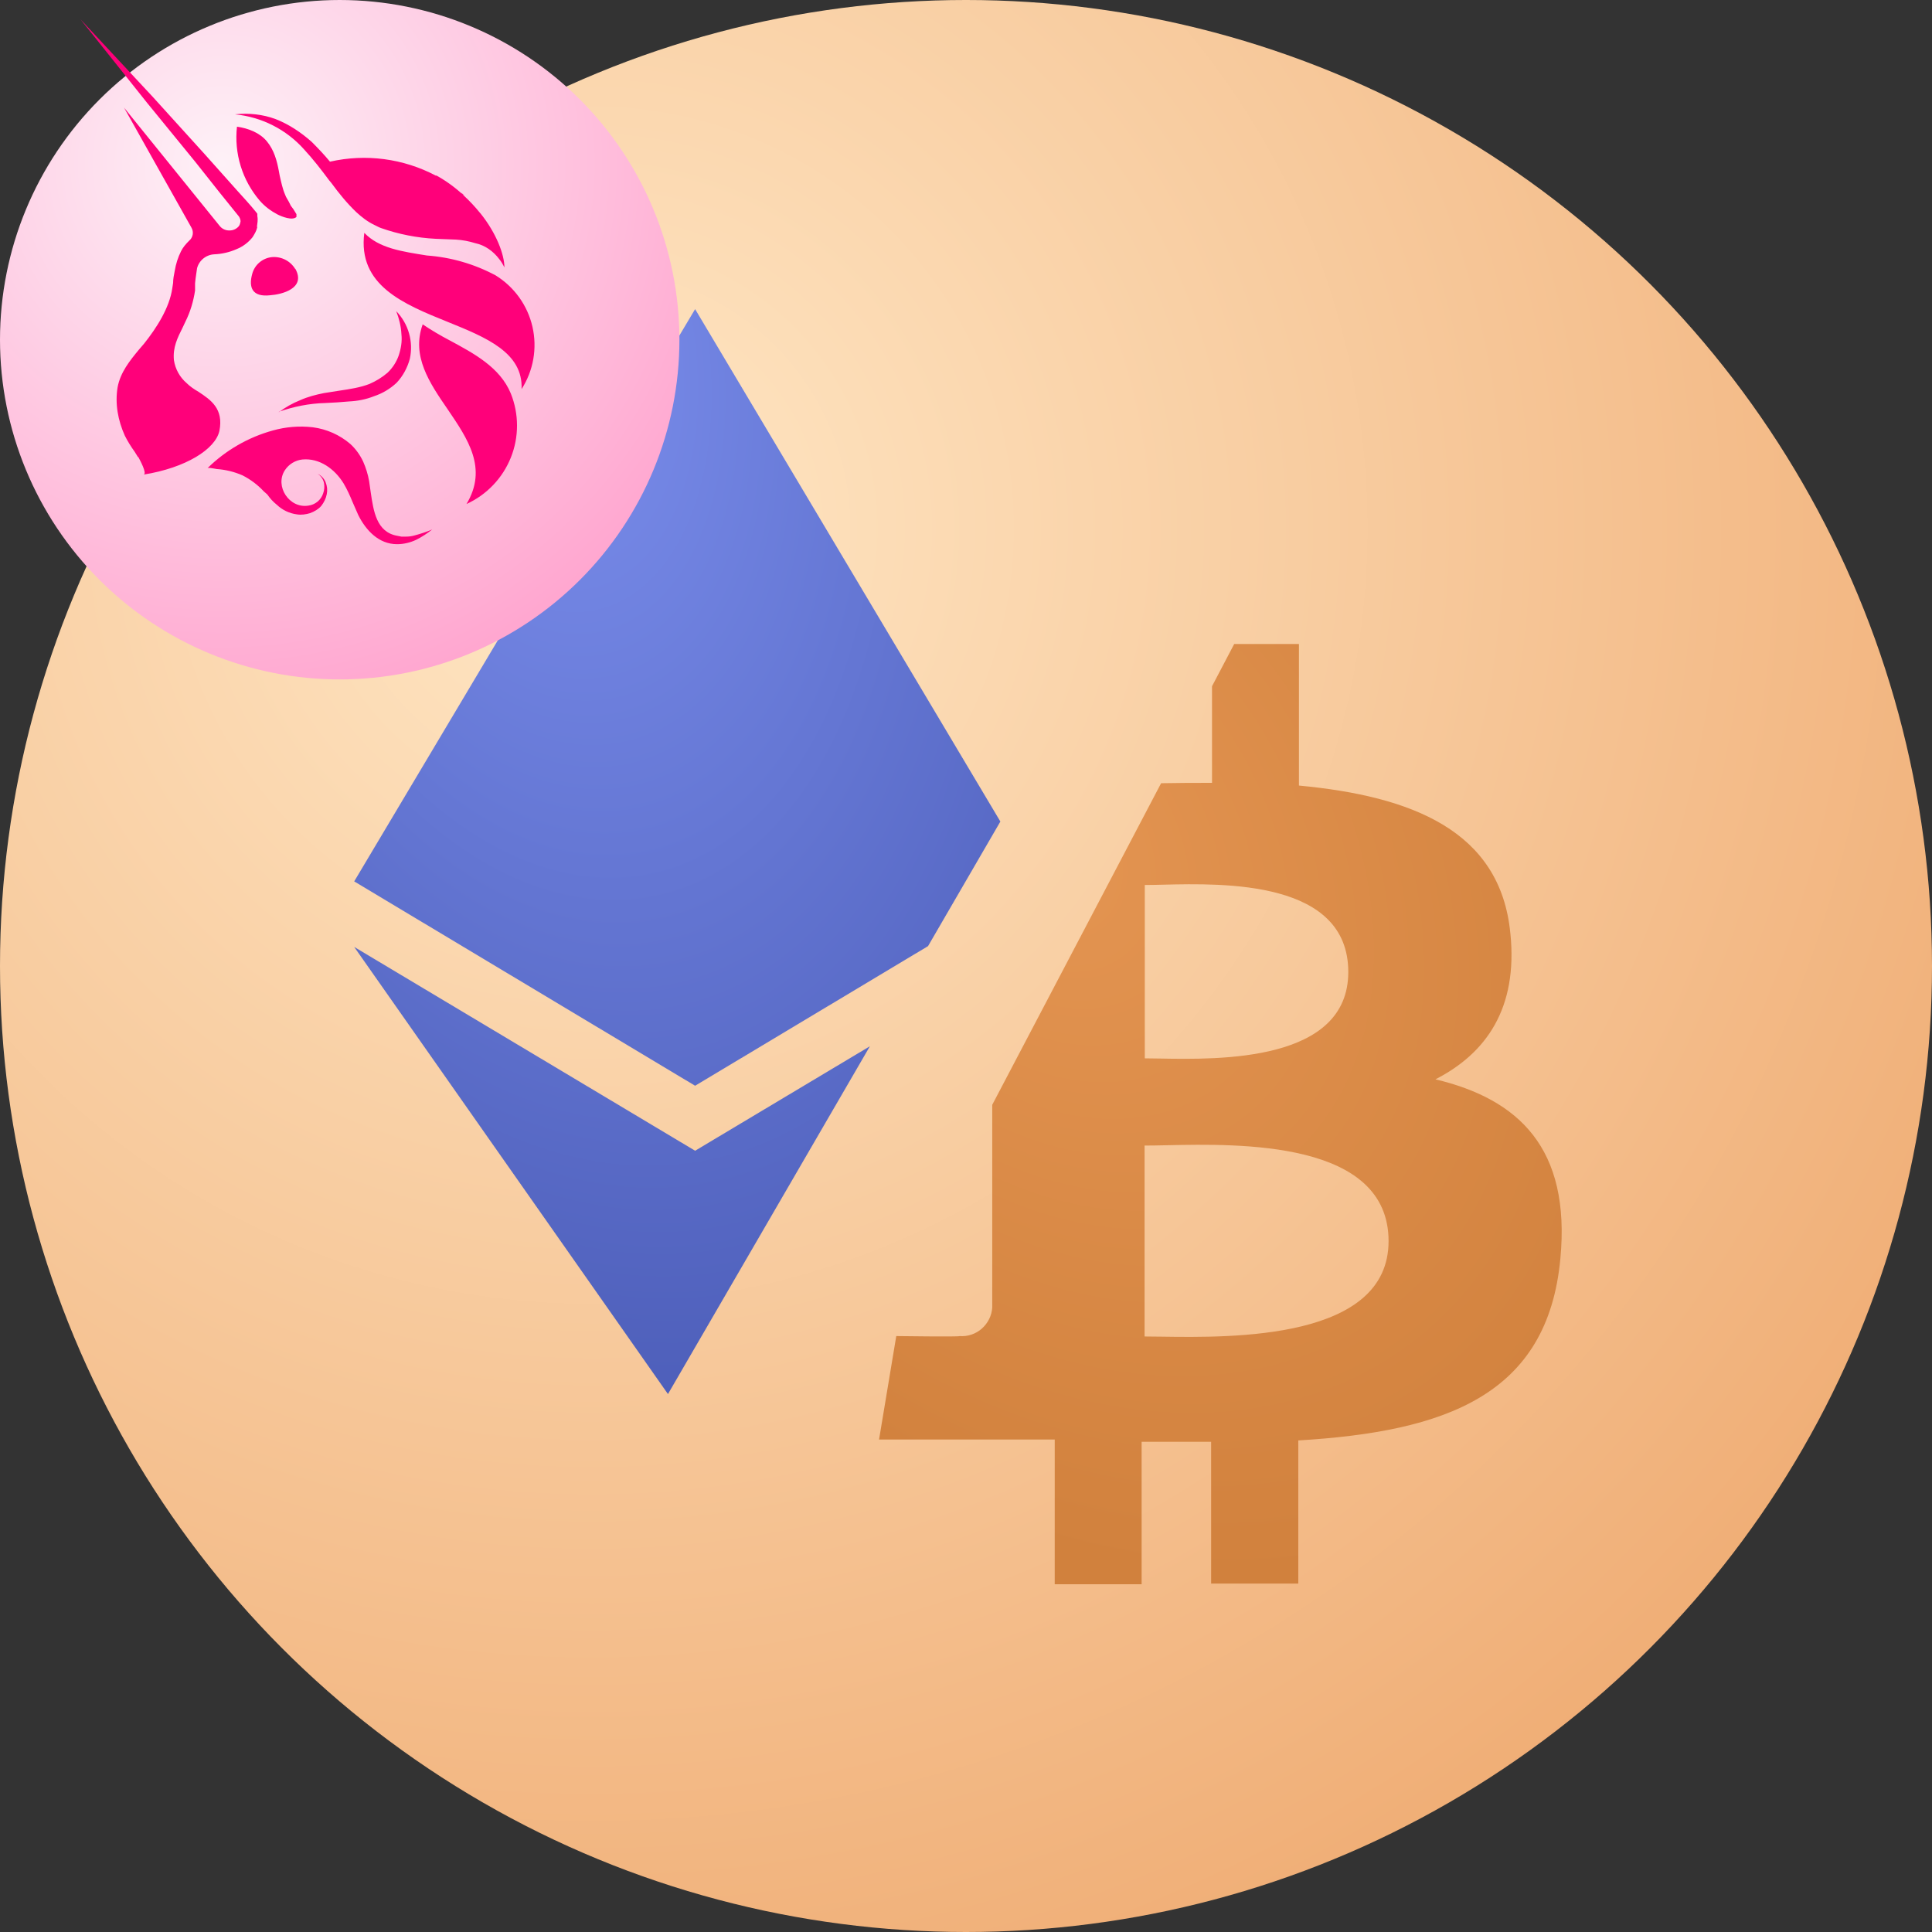 <svg viewBox="0 0 600 600" fill="none" xmlns="http://www.w3.org/2000/svg">
<rect x="0" y="0" width="600" height="600" fill="#333333" stroke="none"/>
<circle cx="300" cy="300" r="300" fill="url(#paint0_radial)"/>
<path fill-rule="evenodd" clip-rule="evenodd" d="M110 273.725L215.874 337.187L288.208 293.829L310.673 255.136L215.874 96L110 273.725ZM270.156 324.922L207.442 432.936L110 294.081L215.874 357.371L270.156 324.922Z" fill="url(#paint1_radial)"/>
<path d="M105.5 211C133.48 211 160.315 199.885 180.1 180.1C199.885 160.315 211 133.48 211 105.5C211 77.52 199.885 50.685 180.1 30.9C160.315 11.115 133.48 0 105.5 0C77.52 0 50.685 11.115 30.9 30.9C11.115 50.685 0 77.52 0 105.5C0 133.48 11.115 160.315 30.9 180.1C50.685 199.885 77.52 211 105.5 211V211Z" fill="url(#paint2_radial)"/>
<path fill-rule="evenodd" clip-rule="evenodd" d="M73.594 39.341C77.065 39.835 80.66 41.193 82.891 43.91C85.123 46.627 85.99 49.837 86.61 53.171L86.858 54.529C87.354 56.629 87.726 58.605 88.594 60.58C88.842 61.321 89.338 61.939 89.709 62.679L90.329 63.914L91.073 64.902L92.065 66.508V67.372C90.825 68.607 87.478 67.249 86.238 66.631C84.131 65.52 82.272 64.161 80.66 62.309C77.97 59.164 75.956 55.504 74.74 51.553C73.525 47.603 73.135 43.447 73.594 39.341V39.341ZM131.237 100.836C127.766 110.592 133.345 118.865 139.047 127.139C145.245 136.277 151.568 145.414 144.874 156.528C151.154 153.661 156.085 148.496 158.647 142.105C161.209 135.714 161.204 128.587 158.634 122.199C155.287 114.049 147.105 109.727 139.543 105.652C136.688 104.156 133.915 102.507 131.237 100.713V100.836ZM86.61 128.003C88.626 126.484 90.835 125.238 93.18 124.298C95.66 123.187 98.139 122.57 100.618 122.076L105.329 121.335C108.676 120.841 111.899 120.347 114.75 119.236C116.734 118.371 118.593 117.26 120.329 115.778C121.89 114.305 123.079 112.486 123.8 110.468C124.543 108.245 124.915 106.023 124.667 103.8C124.543 101.33 123.924 98.861 123.056 96.638C124.93 98.57 126.296 100.935 127.031 103.52C127.766 106.105 127.849 108.831 127.271 111.456C126.527 114.173 125.163 116.766 123.18 118.865C121.161 120.763 118.749 122.196 116.114 123.064C113.635 124.052 111.031 124.545 108.428 124.669C105.953 124.896 103.473 125.061 100.99 125.163C96.032 125.286 91.197 126.274 86.61 127.88V128.003ZM134.213 164.431C132.681 165.676 131.018 166.753 129.254 167.642C127.395 168.506 125.411 169 123.304 169C117.601 169 113.635 164.678 111.279 159.986L109.544 156.034C108.676 153.935 107.808 151.959 106.693 150.107C103.965 145.661 99.255 142.204 93.924 142.698C92.823 142.814 91.762 143.174 90.819 143.751C89.875 144.327 89.073 145.107 88.47 146.032C85.247 150.971 89.833 158.01 95.784 157.022C96.834 156.884 97.824 156.45 98.636 155.772C99.448 155.094 100.05 154.2 100.37 153.194C100.737 152.164 100.822 151.057 100.618 149.983C100.495 149.402 100.256 148.851 99.915 148.363C99.575 147.875 99.139 147.46 98.635 147.143C99.758 147.668 100.642 148.594 101.114 149.736C101.61 150.971 101.734 152.206 101.486 153.441C101.238 154.799 100.618 156.034 99.751 157.145C98.883 158.133 97.643 158.874 96.279 159.368C95.04 159.739 93.552 159.986 92.189 159.739C89.859 159.434 87.687 158.395 85.99 156.775C84.751 155.787 83.883 154.799 83.015 153.564L81.9 152.577C80.018 150.559 77.794 148.887 75.33 147.637C72.779 146.518 70.052 145.85 67.272 145.661L66.652 145.538C65.908 145.414 64.669 145.167 64.421 145.414C70.081 139.839 77.08 135.8 84.751 133.683C88.718 132.572 92.933 132.202 97.147 132.695C101.456 133.257 105.506 135.06 108.8 137.882C110.411 139.364 111.775 141.216 112.767 143.315C113.635 145.291 114.254 147.267 114.626 149.366L115.122 152.824C115.99 158.627 116.858 165.295 123.428 166.407L124.667 166.654H126.031C127.023 166.654 127.89 166.53 128.758 166.283C130.618 165.789 132.477 165.172 134.213 164.431V164.431ZM83.015 153.688L84.255 154.923L83.759 154.429L83.015 153.688ZM79.916 70.459C79.668 71.694 79.049 72.682 78.429 73.67C77.125 75.311 75.417 76.587 73.47 77.374C71.278 78.339 68.923 78.883 66.528 78.98C65.294 79.044 64.113 79.497 63.155 80.274C62.197 81.051 61.511 82.111 61.198 83.302L60.95 85.03C60.793 86.014 60.669 87.002 60.578 87.994V90.217C60.082 93.551 59.09 96.885 57.603 99.849L56.735 101.701C55.123 104.911 53.636 107.875 54.008 111.827C54.425 114.611 55.833 117.153 57.974 118.989C58.966 119.977 60.206 120.841 61.694 121.705C65.412 124.175 69.503 126.892 68.14 133.807C66.9 139.487 57.727 145.291 44.586 147.39C45.826 147.143 43.347 142.698 42.975 141.957H42.851L41.859 140.352C40.62 138.623 39.628 137.017 38.76 135.289C36.653 130.596 35.661 125.41 36.529 120.223C37.396 115.655 40.248 112.073 43.223 108.492L44.71 106.764C48.553 101.948 52.644 95.65 53.512 89.476L53.76 87.87C53.76 86.636 54.008 85.401 54.256 84.166C54.627 81.943 55.247 79.967 56.239 77.992C56.859 76.757 57.727 75.769 58.718 74.781C59.305 74.299 59.702 73.625 59.838 72.879C59.974 72.133 59.841 71.363 59.462 70.706L38.512 33.414L68.264 70.212C68.623 70.65 69.077 70.999 69.593 71.235C70.109 71.47 70.672 71.585 71.239 71.57C71.775 71.582 72.308 71.477 72.8 71.264C73.292 71.051 73.732 70.734 74.09 70.336C74.462 69.965 74.586 69.348 74.71 68.73C74.71 68.236 74.462 67.619 74.214 67.249L68.14 59.716L60.702 50.331L45.578 31.808L25 6L47.438 30.079L63.553 47.861L71.487 56.752L73.47 58.975C75.454 61.198 77.561 63.42 79.544 65.89L79.916 66.384V67.125C80.164 68.36 79.916 69.348 79.792 70.459H79.916ZM91.693 83.425C95.164 89.599 87.478 91.451 83.883 91.698C78.305 92.316 77.189 89.229 78.305 85.154C78.658 83.738 79.444 82.467 80.555 81.515C81.665 80.564 83.045 79.98 84.503 79.844C85.929 79.734 87.357 80.022 88.627 80.677C89.897 81.331 90.959 82.326 91.693 83.549V83.425ZM113.139 72.311C111.031 88.611 125.287 94.415 139.047 99.972C150.948 104.788 162.477 109.48 161.981 120.841C163.802 118.002 165.04 114.83 165.621 111.511C166.201 108.191 166.115 104.79 165.365 101.504C164.615 98.219 163.218 95.114 161.254 92.371C159.289 89.627 156.798 87.3 153.923 85.524C147.331 81.995 140.065 79.891 132.601 79.35C124.915 78.115 117.725 77.127 113.139 72.311V72.311ZM143.51 60.086L143.138 59.839L143.634 60.333L144.254 60.704L143.51 60.086V60.086ZM156.65 83.055C156.154 82.067 155.659 81.202 155.039 80.461C153.179 77.992 150.576 76.139 147.601 75.522C145.617 74.904 143.634 74.534 141.651 74.411L135.328 74.164C129.535 73.878 123.814 72.754 118.345 70.829L117.725 70.583L116.238 69.842C114.13 68.854 112.271 67.372 110.659 65.89C107.684 63.05 105.205 59.963 102.85 56.752L102.23 56.011C99.751 52.677 97.271 49.467 94.42 46.38C88.901 40.196 81.242 36.315 72.974 35.513C77.189 35.019 81.652 35.513 85.619 36.995C89.709 38.6 93.428 41.07 96.775 44.033C98.759 46.009 100.742 48.108 102.478 50.208C113.594 47.683 125.251 49.216 135.328 54.529H135.576C138.532 56.172 141.279 58.162 143.758 60.457L144.13 60.827C145.865 62.433 147.601 64.285 149.088 66.137L149.212 66.261C154.171 72.435 156.65 79.103 156.65 83.055V83.055Z" fill="#FF007A"/>
<path fill-rule="evenodd" clip-rule="evenodd" d="M308.147 343.109V406.032C308.009 408.548 306.817 410.927 304.918 412.61C303.019 414.294 300.489 415.135 297.959 414.929C298.305 415.204 278.344 414.929 278.344 414.929L273 447.049H327.555V492H354.543V447.753H376.127V491.785H403.193V447.341C448.812 444.61 480.652 433.411 484.589 390.848C487.827 356.615 471.656 341.354 445.79 335.196C461.538 327.14 471.449 313.141 469.057 289.824L469.049 289.816C465.967 257.893 438.34 247.252 403.4 243.963V200H383.291L376.403 213.118V243.122C371.19 243.122 365.903 243.122 360.59 243.234L308.147 343.109ZM360.652 415.111C382.72 415.428 431.234 416.125 431.234 385.446C431.234 354.184 384.99 355.178 362.264 355.666C359.648 355.722 357.344 355.772 355.458 355.765V415.058C356.947 415.058 358.696 415.083 360.652 415.111ZM360.167 328.738C378.68 329.074 418.72 329.802 418.724 301.861C418.72 273.386 380.18 274.299 361.24 274.747C359.041 274.799 357.107 274.845 355.527 274.838V328.678C356.845 328.678 358.409 328.706 360.167 328.738Z" fill="url(#paint3_radial)"/>
<defs>
<radialGradient id="paint0_radial" cx="0" cy="0" r="1" gradientUnits="userSpaceOnUse" gradientTransform="translate(181 165.5) rotate(48.981) scale(483.768)">
<stop stop-color="#FFE7C5"/>
<stop offset="1" stop-color="#F0AE76"/>
</radialGradient>
<radialGradient id="paint1_radial" cx="0" cy="0" r="1" gradientUnits="userSpaceOnUse" gradientTransform="translate(167.359 104.74) rotate(77.823) scale(347.046 206.695)">
<stop stop-color="#7C8FEE"/>
<stop offset="1" stop-color="#4C5DB8"/>
</radialGradient>
<radialGradient id="paint2_radial" cx="0" cy="0" r="1" gradientUnits="userSpaceOnUse" gradientTransform="translate(68.954 50.51) rotate(54.2) scale(174.807)">
<stop stop-color="#FEF1F7"/>
<stop offset="1" stop-color="#FFA5CF"/>
</radialGradient>
<radialGradient id="paint3_radial" cx="0" cy="0" r="1" gradientUnits="userSpaceOnUse" gradientTransform="translate(322.5 262) rotate(53.795) scale(249.717 181.301)">
<stop stop-color="#E49552"/>
<stop offset="1" stop-color="#D1813D"/>
</radialGradient>
</defs>
</svg>
